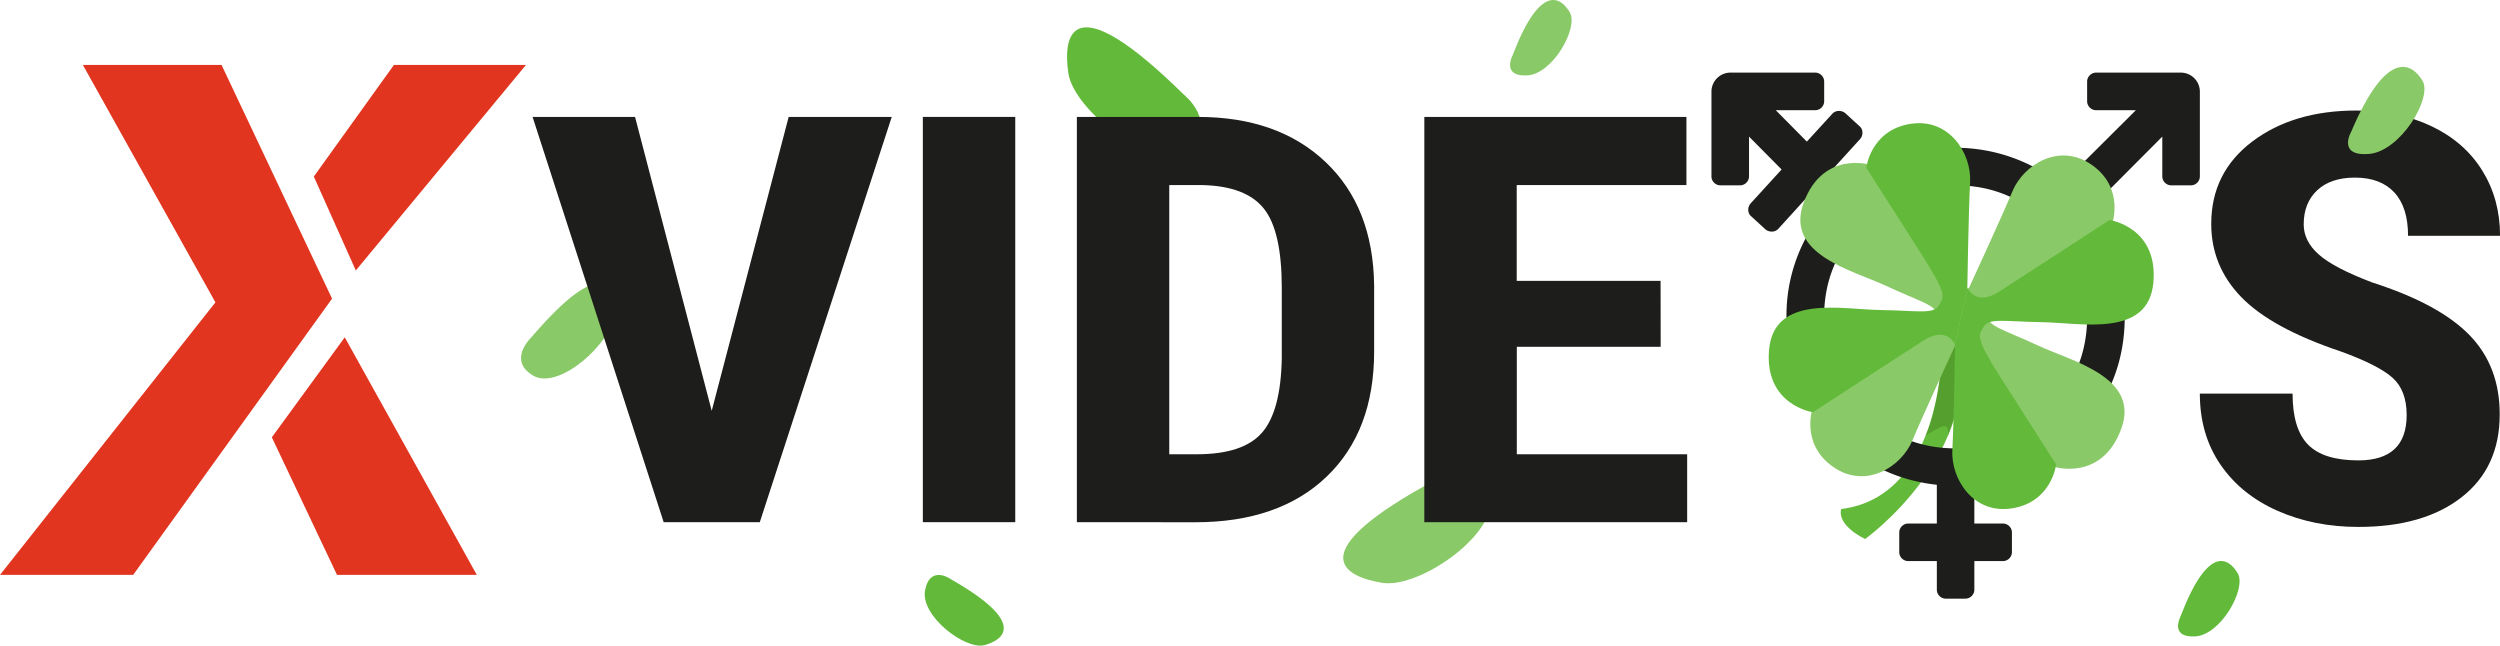 <svg xmlns="http://www.w3.org/2000/svg" viewBox="0 0 1494.48 385.95"><defs><style>.cls-1{fill:#1d1d1b;}.cls-2{fill:#63ba3a;}.cls-3{fill:#39721a;opacity:0.37;}.cls-4{fill:#89c967;}.cls-5{fill:#e1351f;}</style></defs><g id="Calque_13" data-name="Calque 13"><path class="cls-1" d="M1462.94,261.3q0-14.81-8.54-22.38t-31.1-15.72q-41.15-13.81-59.18-32.36t-18-43.85q0-30.62,24.51-49.17t62.28-18.55q25.18,0,44.91,9.4t30.34,26.54q10.61,17.15,10.61,38.94h-55q0-17-8.18-25.88t-23.58-8.9q-14.46,0-22.54,7.57t-8.08,20.39q0,10,9,18t31.94,16.72q40,12.81,58.15,31.45T1518.56,261q0,31.62-22.74,49.42T1434,328.19q-26.49,0-48.28-9.65t-34.1-27.62q-12.32-18-12.31-42.43h55.43q0,21,9.2,30.45t30.06,9.48Q1462.95,288.42,1462.94,261.3Z" transform="translate(-24.26 -13.2)"/></g><g id="patrick"><path class="cls-2" d="M1185.36,217.35s1.87,92.43-60.48,100.15c-2.49,10.22,14.34,17.91,14.34,17.91s71.62-51.12,55.45-122C1191.27,207.17,1185.36,217.35,1185.36,217.35Z" transform="translate(-24.26 -13.2)"/><path class="cls-3" d="M1180.86,224l3.89,7.1s-2.31,27.86-9.31,42.3c9.31-5.33,14.21-9.08,13.42,0,5.25-15.69,5.3-17.25,5.3-17.25l10-30.48-5-20.23Z" transform="translate(-24.26 -13.2)"/></g><g id="patrick-2" data-name="patrick"><path class="cls-4" d="M883.36,299.58s22.74-15.47,31.19,7.62-41.09,58-63.88,54.42S800.13,344.16,883.36,299.58Z" transform="translate(-24.26 -13.2)"/><path class="cls-2" d="M731.84,69.66s21.52,17.13,2,32.05-67.6-22-70.94-44.84S664.55,3.43,731.84,69.66Z" transform="translate(-24.26 -13.2)"/><path class="cls-2" d="M1327.68,381.88s-6.63,12.64,8.86,11.75S1367.25,365,1362,356,1344.47,337.94,1327.68,381.88Z" transform="translate(-24.26 -13.2)"/><path class="cls-4" d="M928.38,46.51s-6.64,12.64,8.86,11.76,30.7-28.67,25.46-37.64S945.16,2.57,928.38,46.51Z" transform="translate(-24.26 -13.2)"/><path class="cls-4" d="M1429.75,92s-8.44,14.66,10.52,13.24,38.3-33.67,32.13-43.81S1451.43,41.22,1429.75,92Z" transform="translate(-24.26 -13.2)"/><path class="cls-4" d="M341.77,215s-14.32,13.49,1.14,22.7,47.55-20,48.14-36.31S385.53,163.87,341.77,215Z" transform="translate(-24.26 -13.2)"/><path class="cls-2" d="M592.94,359.61s-12.51-9.17-15.66,6.26,24.17,36.2,35.71,32.93S638.09,385.32,592.94,359.61Z" transform="translate(-24.26 -13.2)"/></g><g id="Calque_12" data-name="Calque 12"><path class="cls-1" d="M449.72,258.79l46-175.7h61.62L478.46,325.35H421L342.63,83.09h61.25Z" transform="translate(-24.26 -13.2)"/><path class="cls-1" d="M631.17,325.35H575.93V83.09h55.24Z" transform="translate(-24.26 -13.2)"/><path class="cls-1" d="M668,325.35V83.09h72.34q47.91,0,76.37,27t29,73.88v39.27q0,47.75-28.46,74.95t-78.44,27.21Zm55.24-201.5v160.9h16.53q27.63,0,38.89-12.89t11.84-44.51v-42.1q0-33.94-10.71-47.34t-36.45-14.06Z" transform="translate(-24.26 -13.2)"/><path class="cls-1" d="M1017,220.52h-86v64.23h101.83v40.6H875.71V83.09H1032.4v40.76H930.94v57.24h86Z" transform="translate(-24.26 -13.2)"/><polygon class="cls-5" points="314.42 38.82 235.49 38.82 187.6 105.54 212.7 161.68 314.42 38.82"/><polygon class="cls-5" points="201.47 343.67 285.03 343.67 206.09 201.65 162.5 261.43 201.47 343.67"/><polygon class="cls-5" points="132.44 38.82 198.5 178.53 79.6 343.67 0 343.67 128.78 180.75 49.54 38.82 132.44 38.82"/><path class="cls-1" d="M1271.93,62.23a5.41,5.41,0,0,1,5.62-5.62h50.54a11.39,11.39,0,0,1,11.23,11.23v50.54a5.41,5.41,0,0,1-5.61,5.62h-11.24a5.41,5.41,0,0,1-5.61-5.62V94.87l-44.58,44.75a98.27,98.27,0,0,1,22.12,63q0,38.77-25.89,67.47t-64,32.9v23.17h16.84a5.41,5.41,0,0,1,5.62,5.61V343a5.41,5.41,0,0,1-5.62,5.61h-16.84v16.85a5.41,5.41,0,0,1-5.62,5.61H1187.7a5.39,5.39,0,0,1-5.61-5.61V348.62h-16.85a5.41,5.41,0,0,1-5.62-5.61V331.77a5.41,5.41,0,0,1,5.62-5.61h16.84V303q-38.07-4.2-64-32.9t-25.88-67.47a98.31,98.31,0,0,1,22.11-63l-9.13-9.3L1087.5,149.8a5.3,5.3,0,0,1-3.86,1.84,5.88,5.88,0,0,1-4-1.32l-8.42-7.72a4.84,4.84,0,0,1-1.85-3.77,5.66,5.66,0,0,1,1.5-4.13l18.42-20.18-19.48-19.65v23.51a5.41,5.41,0,0,1-5.61,5.62h-11.23a5.41,5.41,0,0,1-5.62-5.62V67.84a11.39,11.39,0,0,1,11.23-11.23h50.54a5.41,5.41,0,0,1,5.62,5.62V73.46a5.39,5.39,0,0,1-5.62,5.61h-23.34l18.6,18.78,15.09-16.49a5.31,5.31,0,0,1,3.86-1.85,5.93,5.93,0,0,1,4,1.32l8.42,7.72a4.85,4.85,0,0,1,1.85,3.77,5.66,5.66,0,0,1-1.5,4.13l-15.79,17.37,10,9.83a100.81,100.81,0,0,1,126,0l44.75-44.57h-23.51a5.41,5.41,0,0,1-5.62-5.62V62.23Zm-78.61,219q32.46,0,55.54-23.07t23.07-55.54q0-32.48-23.07-55.55T1193.32,124q-32.47,0-55.54,23.07t-23.08,55.55q0,32.46,23.08,55.54t55.54,23.07Z" transform="translate(-24.26 -13.2)"/></g><g id="patrick-3" data-name="patrick"><path class="cls-4" d="M1142.43,111.76s-28.11-8.85-39.86,22.36,29,40.56,49.45,50.08,30,11.42,30.5,17.73,2.09,7.76-22.7,23.15-52,32.17-52,32.17-7.37,21.15,12.08,34.92,40.93.26,47.59-15.69,26-57.72,26-57.72l8-33.7s-9.19,8.37-18.09-6.1S1142.43,111.76,1142.43,111.76Z" transform="translate(-24.26 -13.2)"/><path class="cls-4" d="M1252.34,292.27s28.11,8.85,39.86-22.36-29-40.56-49.45-50.08-30-11.43-30.5-17.73-2.09-7.76,22.7-23.15,52-32.17,52-32.17,7.37-21.15-12.08-34.92-40.93-.26-47.59,15.69-25.95,57.72-25.95,57.72l-8,33.7s9.18-8.37,18.08,6.1S1252.34,292.27,1252.34,292.27Z" transform="translate(-24.26 -13.2)"/><path class="cls-2" d="M1285.32,144.69s29.17,4.23,26.21,37.44-43.71,24-66.28,23.67-32-2.74-35.17,2.73-5.25,6.09,10.4,30.71,32.94,51.57,32.94,51.57-2.54,22.26-26,26.22-37-17.52-36.07-34.79S1193,219,1193,219l7.39-33.85s4.65,11.53,19,2.35S1285.32,144.69,1285.32,144.69Z" transform="translate(-24.26 -13.2)"/><path class="cls-2" d="M1108,259.63s-29.16-4.23-26.2-37.44,43.71-24,66.27-23.67,32,2.74,35.17-2.73,5.25-6.09-10.4-30.71-32.94-51.57-32.94-51.57,2.55-22.25,26-26.21,37,17.52,36.07,34.78-1.66,63.26-1.66,63.26l-7.39,33.85s-4.64-11.53-18.94-2.35S1108,259.63,1108,259.63Z" transform="translate(-24.26 -13.2)"/></g></svg>